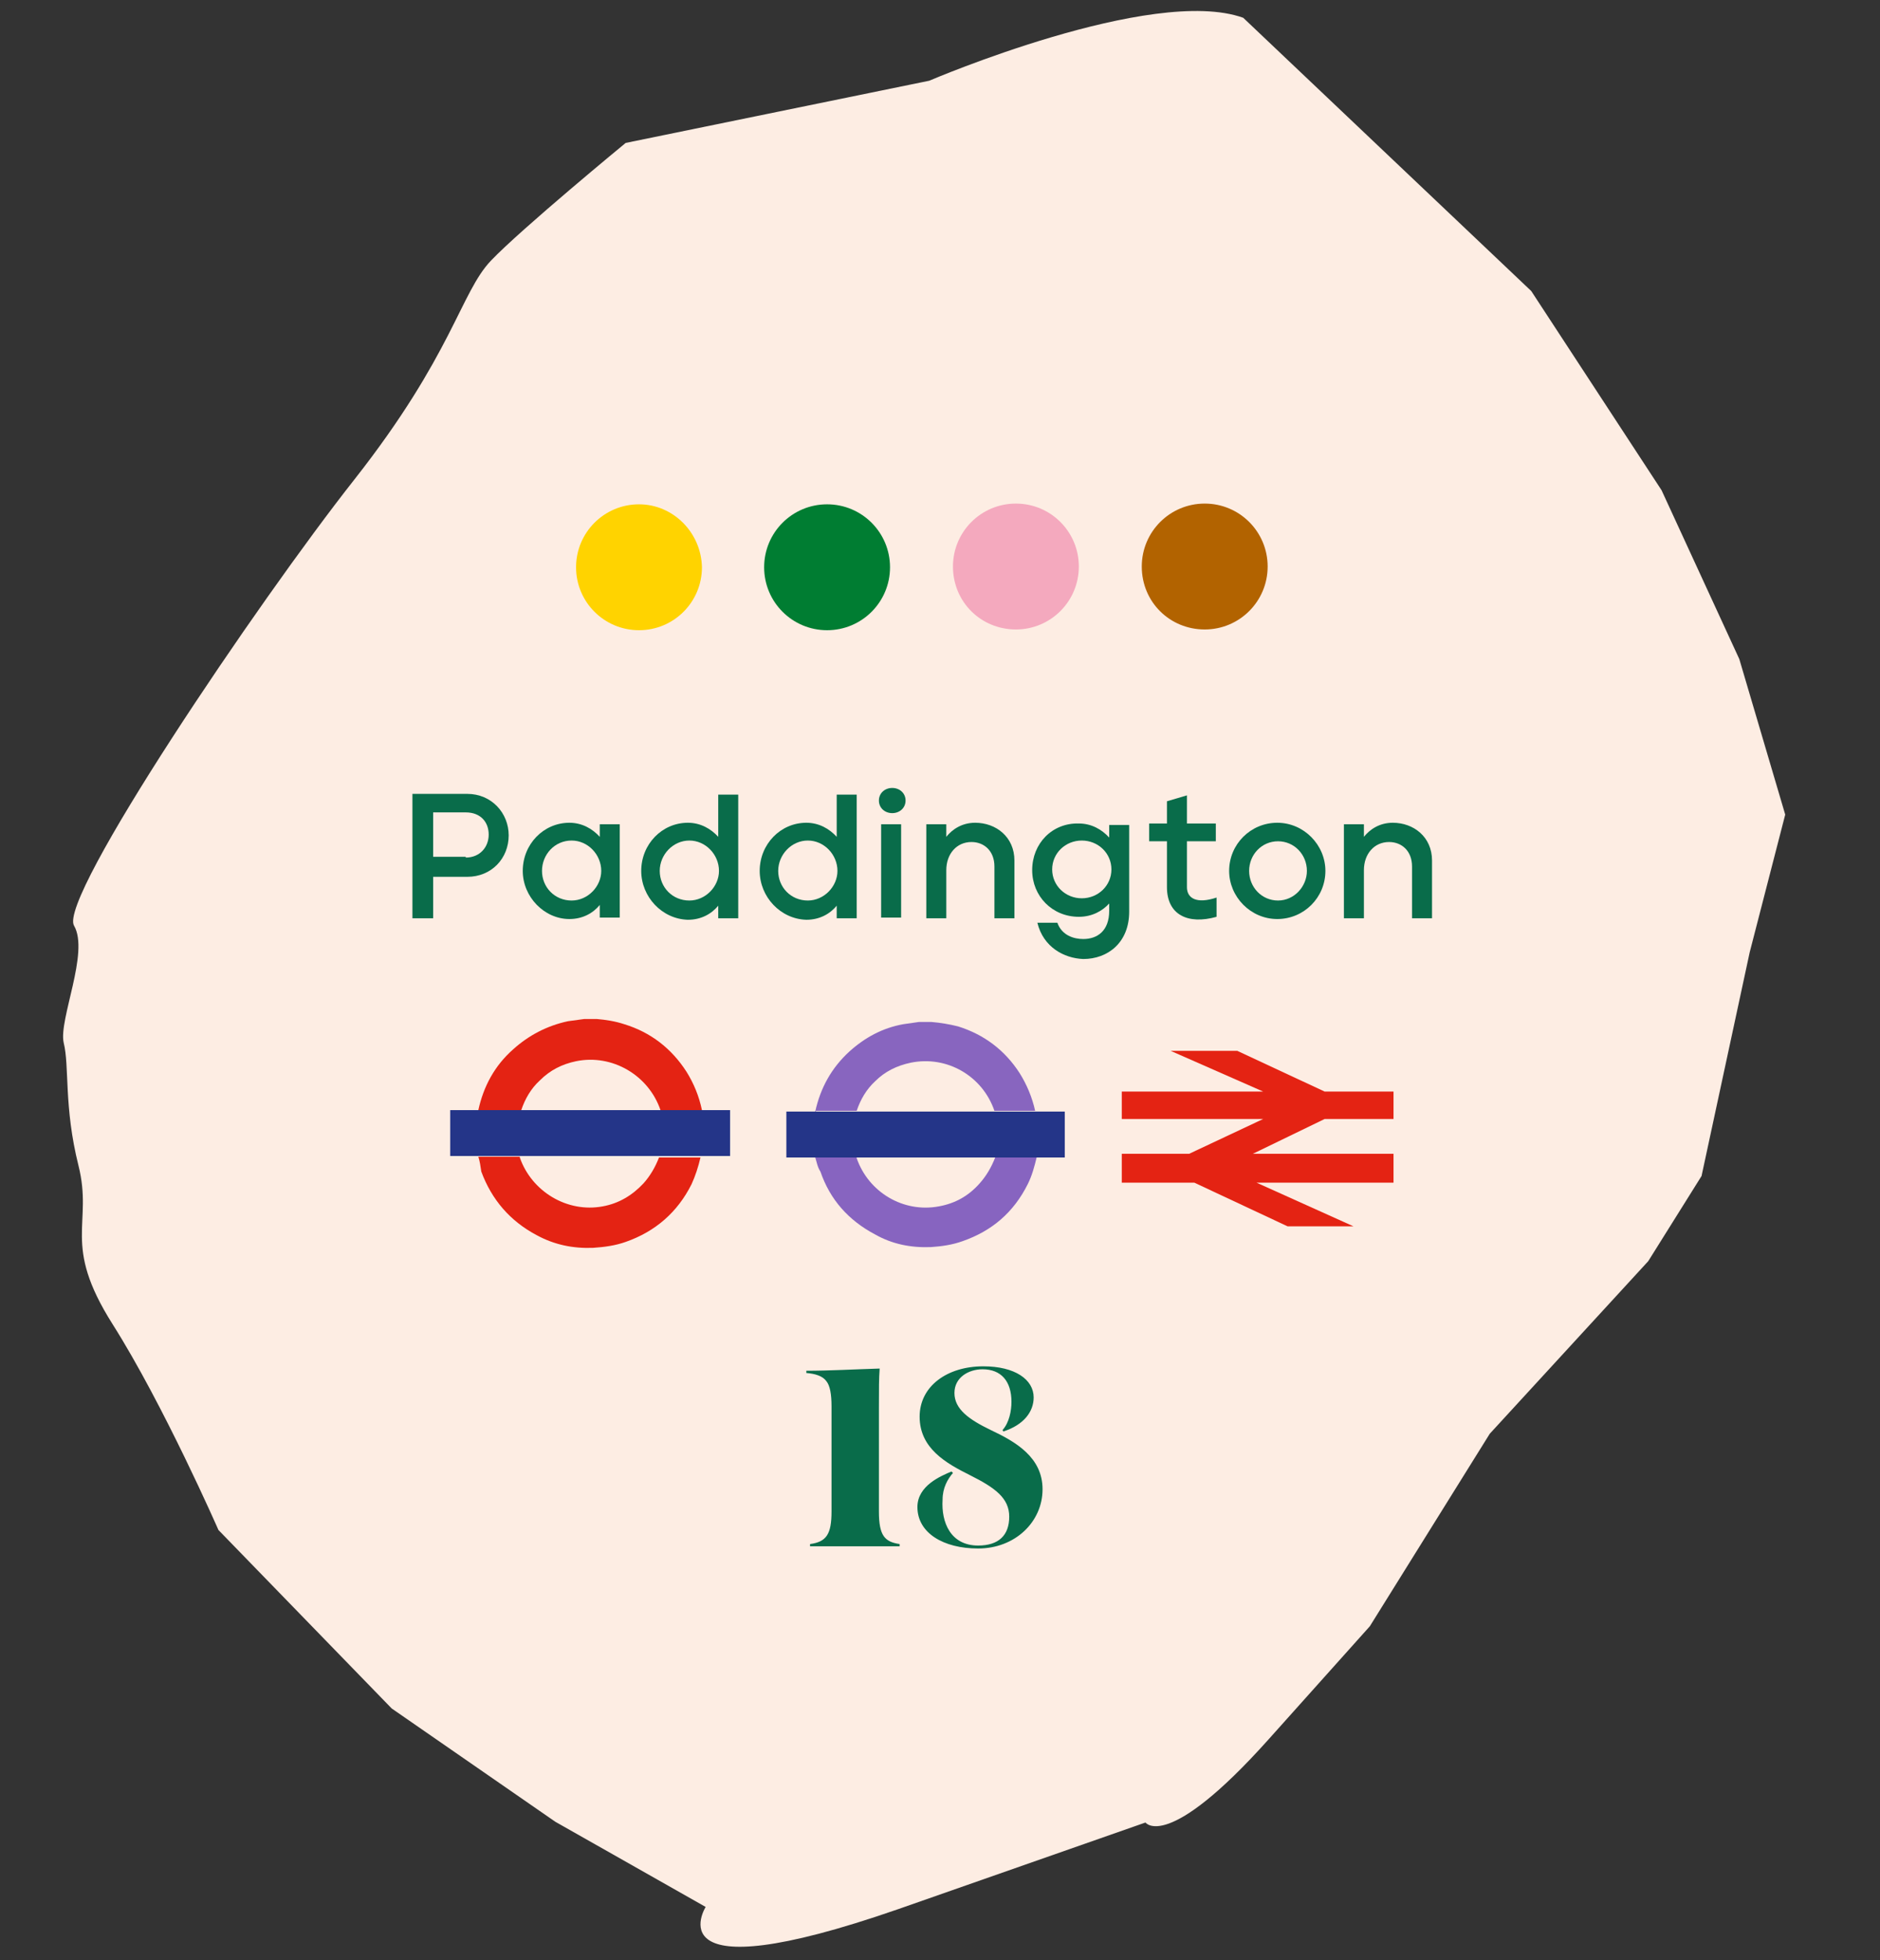 <?xml version="1.0" encoding="utf-8"?>
<!-- Generator: Adobe Illustrator 27.2.0, SVG Export Plug-In . SVG Version: 6.00 Build 0)  -->
<svg version="1.1" id="Layer_10" xmlns="http://www.w3.org/2000/svg" xmlns:xlink="http://www.w3.org/1999/xlink" x="0px" y="0px"
	 viewBox="0 0 253.9 264.7" style="enable-background:new 0 0 253.9 264.7;" xml:space="preserve">
<rect x="0" y="0" width="253.9" height="264.7" fill="#333333" stroke="none"/>
<style type="text/css">
	.st0{fill:#FDEDE3;}
	.st1{fill:#096C4A;}
	.st2{fill:#E42313;}
	.st3{fill:#243588;}
	.st4{fill:#8865BF;}
	.st5{fill:#8764C0;}
	.st6{fill:#007D32;}
	.st7{fill:#FFD300;}
	.st8{fill:#F4A9BE;}
	.st9{fill:#B26300;}
</style>
<g>
	<path class="st0" d="M125.5,10.9l-41,8.4c0,0-14.1,11.6-18.2,15.9c-4.1,4.3-5.2,12.7-18.4,29.5C34.8,81.3,7.8,121.3,10,125
		c2.1,3.6-2.1,12.7-1.4,15.8c0.8,3.2,0,8.6,2,16.6c2,8-2.3,10.5,4.6,21.4c6.9,10.9,14.3,27.8,14.3,27.8l23.4,24.1L75,246l20.3,11.5
		c0,0-7.4,11.9,26,0.3l33.4-11.7c0,0,2.9,4.1,16.6-11.2l13.7-15.3l16.2-26l21.4-23.3l7.2-11.5l6.5-30.2l4.8-18.6l-6.2-21l-10.5-22.8
		l-17.6-26.9L167.9,2.4C155.6-2,125.5,10.9,125.5,10.9"/>
</g>
<g>
	<path class="st1" d="M55.7,107.2h7.4c3.3,0,5.6,2.6,5.6,5.6c0,3.1-2.3,5.6-5.6,5.6h-4.6v5.6h-2.8V107.2z M62.9,115.8
		c1.9,0,3.1-1.4,3.1-3.1c0-1.7-1.1-3-3.1-3h-4.4v6H62.9z"/>
	<path class="st1" d="M70.6,117.6c0-3.6,2.8-6.5,6.3-6.5c1.7,0,3.1,0.8,4.1,1.9v-1.7h2.7v12.6H81v-1.7c-0.9,1.1-2.3,1.9-4.1,1.9
		C73.5,124.1,70.6,121.1,70.6,117.6z M81.2,117.6c0-2.2-1.8-4.1-4-4.1c-2.3,0-4,1.9-4,4.1s1.7,4,4,4
		C79.4,121.6,81.2,119.7,81.2,117.6z"/>
	<path class="st1" d="M86.6,117.6c0-3.6,2.8-6.5,6.3-6.5c1.7,0,3.1,0.8,4.1,1.9v-5.7h2.7v16.7H97v-1.7c-0.9,1.1-2.3,1.9-4.1,1.9
		C89.4,124.1,86.6,121.1,86.6,117.6z M97.1,117.6c0-2.2-1.8-4.1-4-4.1c-2.2,0-4,1.9-4,4.1s1.7,4,4,4
		C95.3,121.6,97.1,119.7,97.1,117.6z"/>
	<path class="st1" d="M102.6,117.6c0-3.6,2.8-6.5,6.3-6.5c1.7,0,3.1,0.8,4.1,1.9v-5.7h2.7v16.7h-2.7v-1.7c-0.9,1.1-2.3,1.9-4.1,1.9
		C105.4,124.1,102.6,121.1,102.6,117.6z M113.1,117.6c0-2.2-1.8-4.1-4-4.1c-2.2,0-4,1.9-4,4.1s1.7,4,4,4
		C111.3,121.6,113.1,119.7,113.1,117.6z"/>
	<path class="st1" d="M118.7,108.1c0-1,0.8-1.7,1.8-1.7s1.8,0.7,1.8,1.7c0,1-0.8,1.7-1.8,1.7S118.7,109.1,118.7,108.1z M119,111.3
		h2.7v12.6H119V111.3z"/>
	<path class="st1" d="M125.1,111.3h2.7v1.7c0.8-1,2.1-1.9,3.9-1.9c2.8,0,5.3,1.9,5.3,5.1v7.8h-2.7v-7c0-2.1-1.4-3.3-3.1-3.3
		c-2,0-3.4,1.6-3.4,3.8v6.5h-2.7V111.3z"/>
	<path class="st1" d="M140.1,124.6h2.7c0.6,1.7,2.2,2.2,3.5,2.2c1.9,0,3.5-1.1,3.5-3.8v-1c-0.9,1-2.3,1.8-4.1,1.8
		c-3.6,0-6.3-2.8-6.3-6.3c0-3.6,2.7-6.4,6.3-6.3c1.7,0,3.1,0.8,4.1,1.9v-1.7h2.7v11.7c0,4.2-2.9,6.4-6.2,6.4
		C143.7,129.4,140.9,127.9,140.1,124.6z M150.1,117.4c0-2.2-1.8-3.9-4-3.9c-2.2,0-4,1.7-4,3.9c0,2.2,1.8,3.9,4,3.9
		C148.3,121.3,150.1,119.6,150.1,117.4z"/>
	<path class="st1" d="M157.6,119.8v-6.2h-2.4v-2.4h2.4v-3l2.7-0.8v3.8h3.9v2.4h-3.9v6.2c0,1.5,1.3,2.3,4,1.4v2.6
		C160.4,124.9,157.6,123.5,157.6,119.8z"/>
	<path class="st1" d="M166,117.6c0-3.6,2.9-6.5,6.5-6.5s6.5,3,6.5,6.5c0,3.6-2.9,6.5-6.5,6.5C168.9,124.1,166,121.1,166,117.6z
		 M176.5,117.6c0-2.2-1.7-4-3.9-4c-2.2,0-3.9,1.8-3.9,4s1.7,4,3.9,4S176.5,119.7,176.5,117.6z"/>
	<path class="st1" d="M181.5,111.3h2.7v1.7c0.8-1,2.1-1.9,3.9-1.9c2.8,0,5.3,1.9,5.3,5.1v7.8h-2.7v-7c0-2.1-1.4-3.3-3.1-3.3
		c-2,0-3.4,1.6-3.4,3.8v6.5h-2.7V111.3z"/>
</g>
<g>
	<path class="st2" d="M64.6,149.9c0.7-3.2,2.2-6,4.7-8.2c2.1-1.9,4.6-3.2,7.4-3.8c0.7-0.1,1.4-0.2,2.2-0.3c0,0,0.1,0,0.1,0h0.2
		c0,0,0.1,0,0.1,0c0.3,0,0.6,0,0.9,0c0,0,0.1,0,0.1,0h0.2c0,0,0.1,0,0.1,0c1.2,0.1,2.5,0.3,3.7,0.7c3.6,1.1,6.4,3.3,8.4,6.4
		c1,1.6,1.7,3.3,2.1,5.2c0,0-0.1,0-0.1,0c-1.8,0-3.6,0-5.4,0c0,0-0.1,0-0.1,0c0,0,0,0,0,0c-1.6-4.7-6.5-7.6-11.4-6.6
		c-1.9,0.4-3.5,1.2-4.9,2.6c-1.2,1.1-2,2.5-2.5,4c0,0-0.1,0-0.1,0c-1.8,0-3.6,0-5.4,0C64.7,149.9,64.6,149.9,64.6,149.9"/>
</g>
<g>
	<path class="st3" d="M64.6,149.9c0,0,0.1,0,0.1,0c1.8,0,3.6,0,5.4,0c0,0,0.1,0,0.1,0c0.1,0,0.1,0,0.2,0c6.2,0,12.4,0,18.5,0
		c0.1,0,0.1,0,0.2,0c0,0,0.1,0,0.1,0c1.8,0,3.6,0,5.4,0c0,0,0.1,0,0.1,0c0.1,0,0.1,0,0.2,0c1.2,0,2.3,0,3.5,0c0.1,0,0.1,0,0.2,0v6.2
		c0,0-0.1,0-0.1,0c-1.2,0-2.4,0-3.6,0c0,0-0.1,0-0.1,0c0,0-0.1,0-0.1,0c-1.8,0-3.6,0-5.4,0c0,0-0.1,0-0.1,0c-0.1,0-0.1,0-0.2,0
		c-6.2,0-12.3,0-18.5,0c-0.1,0-0.1,0-0.2,0c0,0-0.1,0-0.1,0c-1.8,0-3.6,0-5.4,0c0,0-0.1,0-0.1,0c-0.1,0-0.1,0-0.2,0
		c-1.2,0-2.4,0-3.5,0h-0.2v-6.2h0.2c1.2,0,2.4,0,3.5,0C64.5,149.9,64.5,149.9,64.6,149.9"/>
</g>
<g>
	<path d="M80.2,137.7C80.2,137.7,80.1,137.7,80.2,137.7c-0.4,0-0.7,0-1,0c0,0-0.1,0-0.1,0H80.2z"/>
</g>
<g>
	<path class="st2" d="M64.6,156.2c0,0,0.1,0,0.1,0c1.8,0,3.6,0,5.4,0c0,0,0.1,0,0.1,0c0,0,0,0.1,0,0.1c1.6,4.6,6.4,7.5,11.2,6.6
		c2.2-0.4,4-1.5,5.5-3.1c0.9-1,1.6-2.2,2.1-3.5c0,0,0.1,0,0.1,0c1.8,0,3.6,0,5.4,0c0,0,0.1,0,0.1,0c-0.3,1.3-0.7,2.5-1.2,3.6
		c-1.9,3.8-4.9,6.4-8.9,7.8c-1.4,0.5-2.9,0.7-4.4,0.8c-2.7,0.1-5.2-0.4-7.6-1.7c-3.6-1.9-6.1-4.8-7.5-8.6
		C64.9,157.5,64.8,156.8,64.6,156.2"/>
</g>
<g>
	<path class="st4" d="M110.1,150.1c0.7-3.2,2.2-5.9,4.6-8.1c2.1-1.9,4.5-3.2,7.3-3.7c0.7-0.1,1.4-0.2,2.1-0.3c0,0,0.1,0,0.1,0h0.2
		c0,0,0.1,0,0.1,0c0.3,0,0.6,0,0.9,0c0,0,0.1,0,0.1,0h0.2c0,0,0.1,0,0.1,0c1.2,0.1,2.4,0.3,3.6,0.6c3.5,1.1,6.3,3.2,8.3,6.3
		c1,1.6,1.7,3.3,2.1,5.1c0,0-0.1,0-0.1,0c-1.8,0-3.5,0-5.3,0c0,0-0.1,0-0.1,0c0,0,0,0,0,0c-1.6-4.7-6.4-7.5-11.3-6.5
		c-1.9,0.4-3.5,1.2-4.8,2.5c-1.2,1.1-2,2.5-2.5,4c0,0-0.1,0-0.1,0c-1.8,0-3.6,0-5.4,0C110.2,150.1,110.2,150.1,110.1,150.1"/>
</g>
<g>
	<path class="st3" d="M110.1,150.1c0,0,0.1,0,0.1,0c1.8,0,3.6,0,5.4,0c0,0,0.1,0,0.1,0c0.1,0,0.1,0,0.2,0c6.1,0,12.2,0,18.3,0
		c0.1,0,0.1,0,0.2,0c0,0,0.1,0,0.1,0c1.8,0,3.5,0,5.3,0c0,0,0.1,0,0.1,0c0.1,0,0.1,0,0.2,0c1.2,0,2.3,0,3.5,0c0.1,0,0.1,0,0.2,0v6.2
		c0,0-0.1,0-0.1,0c-1.2,0-2.4,0-3.6,0c0,0-0.1,0-0.1,0c0,0-0.1,0-0.1,0c-1.8,0-3.6,0-5.4,0c0,0-0.1,0-0.1,0c-0.1,0-0.1,0-0.2,0
		c-6.1,0-12.2,0-18.3,0c-0.1,0-0.1,0-0.2,0c0,0-0.1,0-0.1,0c-1.8,0-3.6,0-5.4,0c0,0-0.1,0-0.1,0c-0.1,0-0.1,0-0.2,0
		c-1.2,0-2.3,0-3.5,0h-0.2v-6.2h0.2c1.2,0,2.3,0,3.5,0C110,150.1,110.1,150.1,110.1,150.1"/>
</g>
<g>
	<path d="M125.6,138C125.6,138,125.5,138,125.6,138c-0.4,0-0.7,0-1,0c0,0-0.1,0-0.1,0H125.6z"/>
</g>
<g>
	<path class="st5" d="M110.1,156.3c0,0,0.1,0,0.1,0c1.8,0,3.6,0,5.4,0c0,0,0.1,0,0.1,0c0,0,0,0,0,0.1c1.6,4.6,6.3,7.4,11.1,6.5
		c2.2-0.4,4-1.4,5.5-3.1c0.9-1,1.6-2.2,2.1-3.5c0,0,0.1,0,0.1,0c1.8,0,3.6,0,5.4,0c0,0,0.1,0,0.1,0c-0.3,1.2-0.6,2.4-1.2,3.6
		c-1.9,3.8-4.8,6.3-8.8,7.7c-1.4,0.5-2.8,0.7-4.3,0.8c-2.7,0.1-5.2-0.4-7.5-1.7c-3.6-1.9-6.1-4.7-7.4-8.5
		C110.4,157.6,110.3,156.9,110.1,156.3"/>
</g>
<g>
	<polygon class="st2" points="158.1,141.9 170.6,147.4 151.5,147.4 151.5,151.1 170.6,151.1 160.6,155.8 151.5,155.8 151.5,159.7 
		161.3,159.7 173.9,165.6 182.8,165.6 169.7,159.7 188.2,159.7 188.2,155.8 169.2,155.8 178.9,151.1 188.2,151.1 188.2,147.4 
		178.9,147.4 167.1,141.9 	"/>
</g>
<g>
	<path class="st6" d="M111.7,68.1c-4.7,0-8.5,3.8-8.5,8.5c0,4.7,3.8,8.5,8.5,8.5c4.7,0,8.5-3.8,8.5-8.5
		C120.2,71.9,116.4,68.1,111.7,68.1"/>
</g>
<g>
	<path class="st7" d="M86.3,68.1c-4.7,0-8.5,3.8-8.5,8.5c0,4.7,3.8,8.5,8.5,8.5c4.7,0,8.5-3.8,8.5-8.5
		C94.7,71.9,90.9,68.1,86.3,68.1"/>
</g>
<g>
	<path class="st8" d="M137.2,85c4.7,0,8.5-3.8,8.5-8.5c0-4.7-3.8-8.5-8.5-8.5c-4.7,0-8.5,3.8-8.5,8.5C128.7,81.3,132.5,85,137.2,85"
		/>
</g>
<g>
	<path class="st9" d="M162.7,85c4.7,0,8.5-3.8,8.5-8.5c0-4.7-3.8-8.5-8.5-8.5c-4.7,0-8.5,3.8-8.5,8.5C154.2,81.3,158,85,162.7,85"/>
</g>
<g>
	<path class="st1" d="M118.7,204.1c0,3.3,0.8,4.1,2.8,4.4v0.3h-12.1v-0.3c2.2-0.3,2.9-1.3,2.9-4.4v-14.2c0-1.6-0.2-2.8-0.7-3.4
		c-0.5-0.7-1.5-1-2.7-1.1v-0.3c3,0,6.6-0.2,9.9-0.3c-0.1,1.4-0.1,2.6-0.1,5.2V204.1z M135.4,193.1c0.9-1,1.2-2.6,1.2-3.8
		c0-2.8-1.4-4.4-3.9-4.4c-1.9,0-3.8,1.1-3.8,3.2c0,2.2,2,3.6,4.9,5c3.4,1.6,7,3.7,7,8c0,4.4-3.7,8-8.7,8c-4.7,0-8.2-2.1-8.2-5.6
		c0-2.9,3.2-4.2,4.6-4.8l0.2,0.2c-0.7,0.8-1.4,2-1.4,3.6c-0.2,3.1,1.1,6.2,4.8,6.2c2.8,0,4.2-1.4,4.2-3.9c0-2.5-1.9-3.9-5.3-5.6
		c-3.2-1.6-6.8-3.6-6.8-7.9c0-4.1,3.7-6.8,8.6-6.8c4.3,0,6.8,1.8,6.8,4.2c0,1.9-1.3,3.7-4.1,4.6L135.4,193.1z"/>
</g>
</svg>
